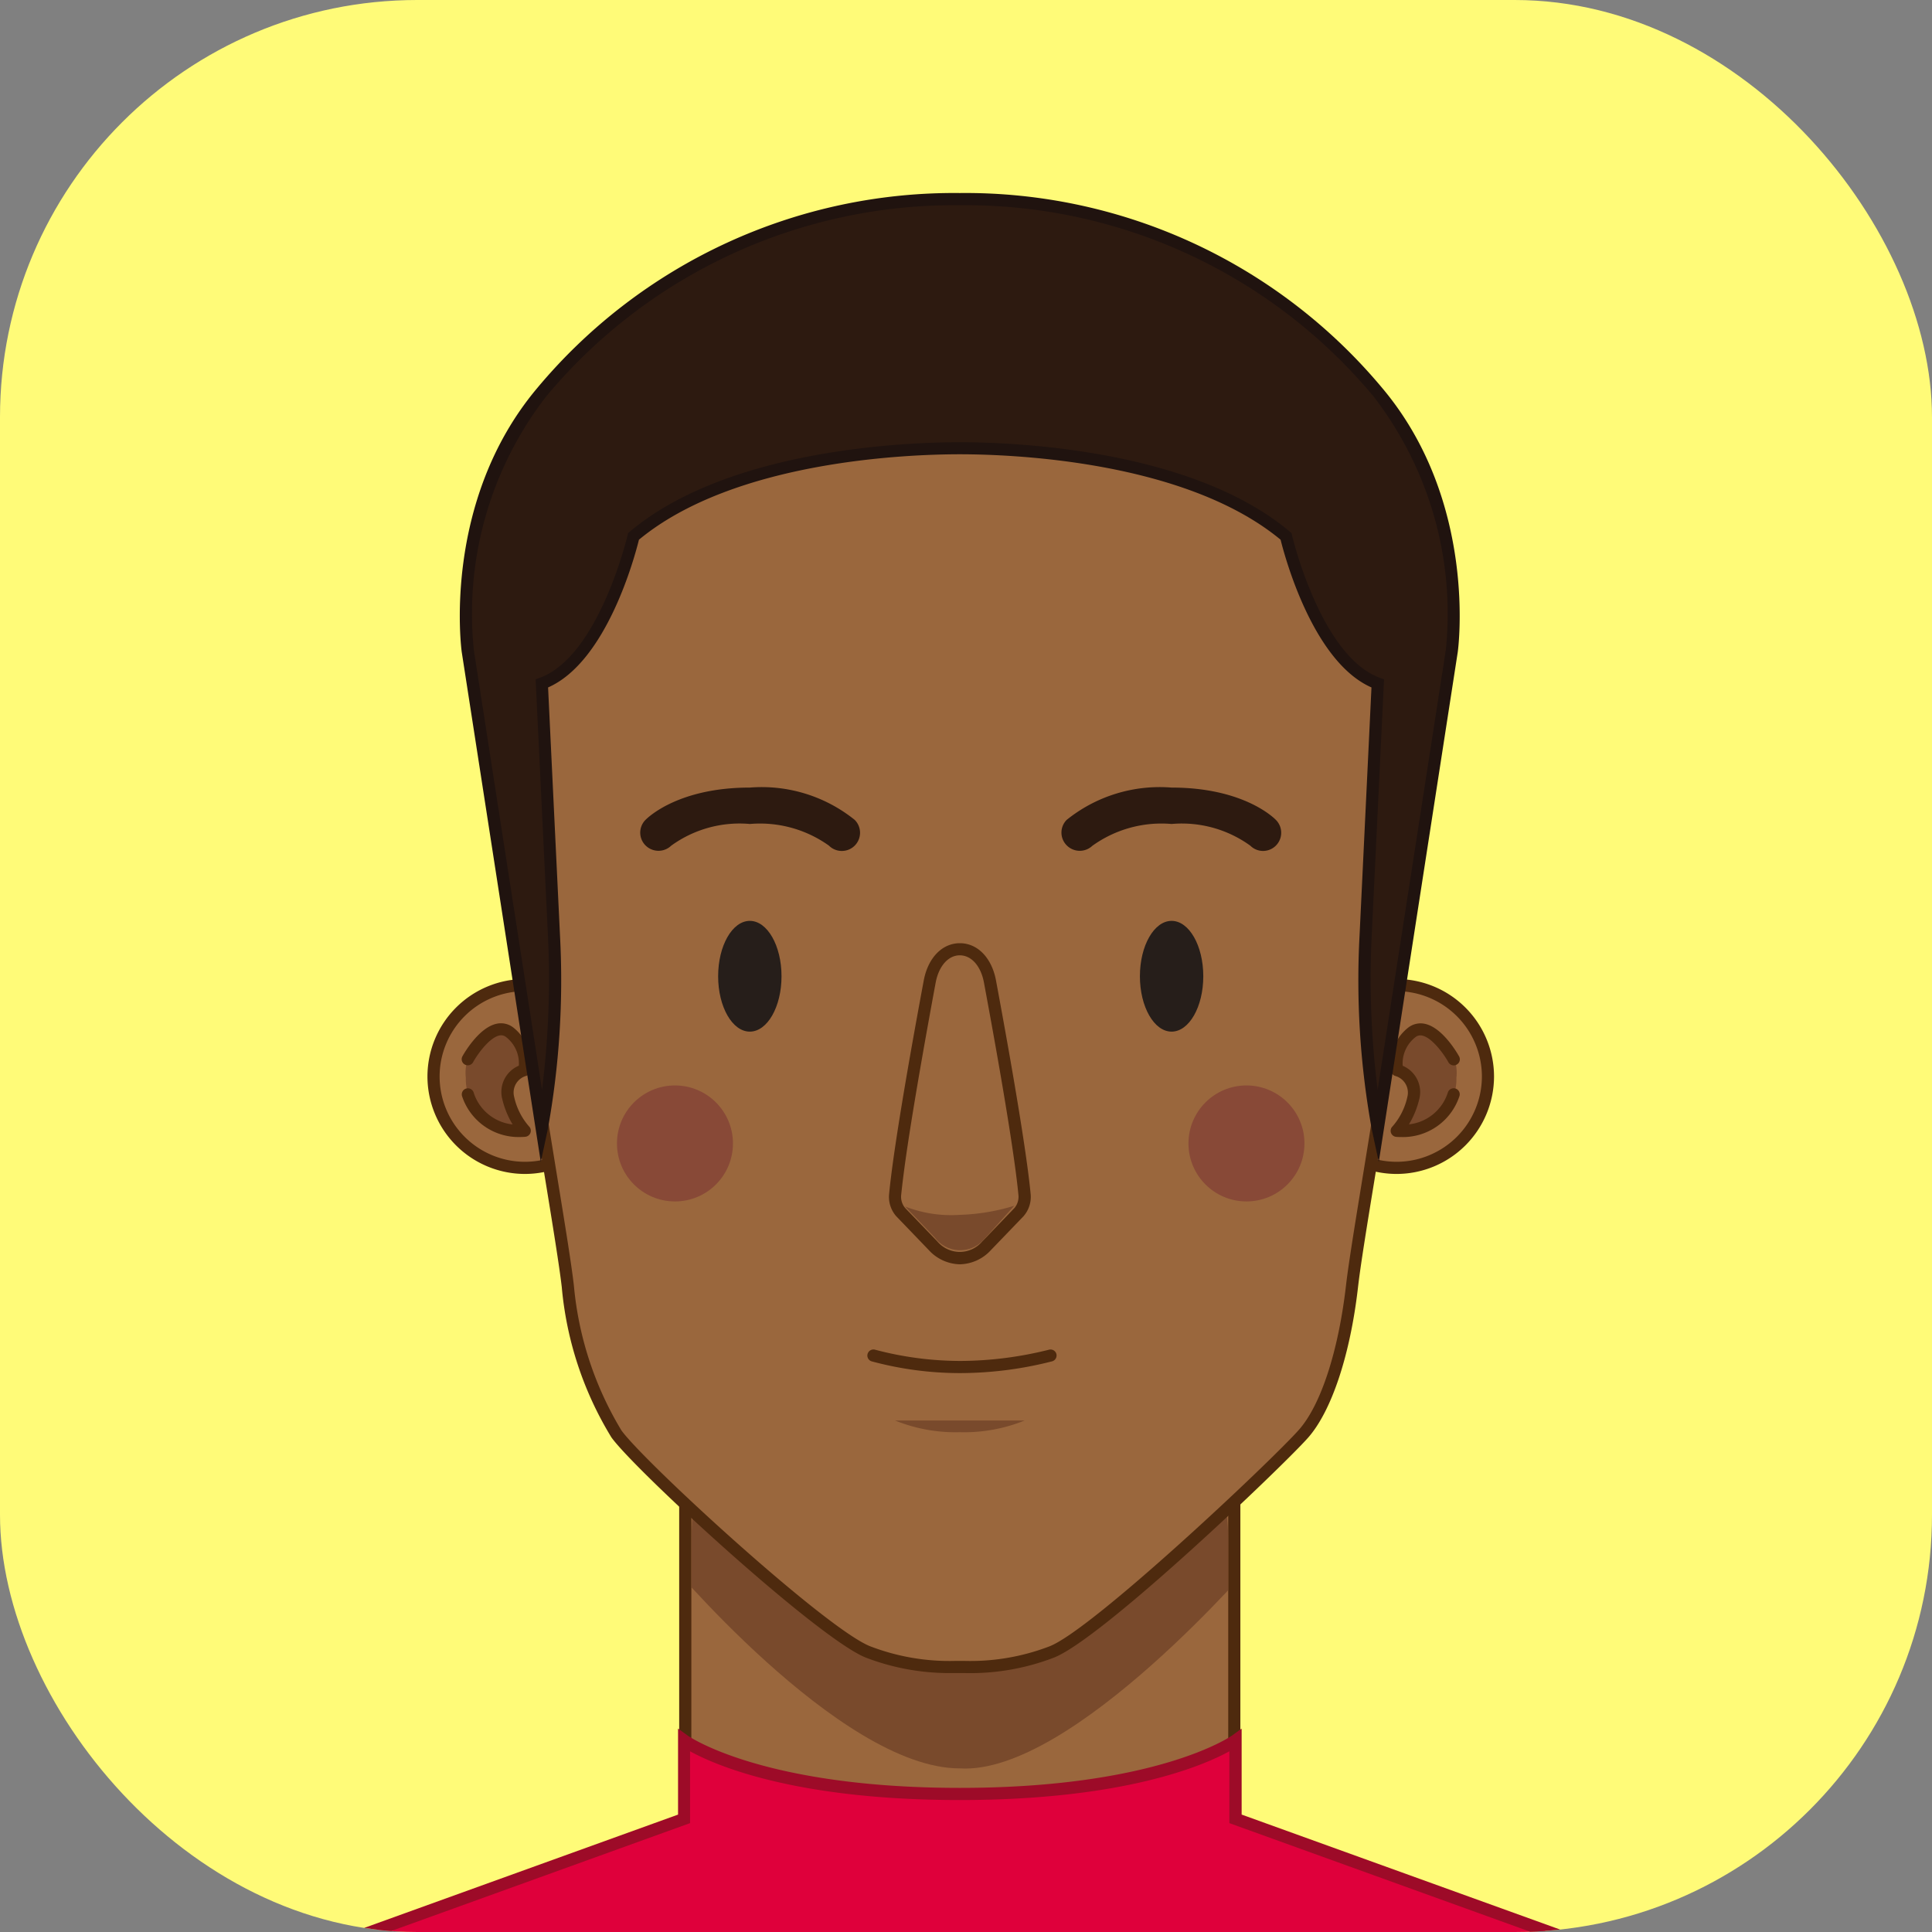 <svg xmlns="http://www.w3.org/2000/svg" id="Person_2" width="78.22" height="78.22" viewBox="0 0 78.22 78.22">
    <rect x="0" y="0" width="78.22" height="78.22" fill="#808080" stroke="none"/>
    <defs>
        <clipPath id="clip-path">
            <rect id="Rectangle_902" width="78.22" height="78.22" fill="#0affb0" rx="16.892"/>
        </clipPath>
        <clipPath id="clip-path-2">
            <rect id="Neck" width="21.722" height="38.34" class="cls-2" rx="10.861"/>
        </clipPath>
        <clipPath id="clip-path-3">
            <path id="Nose" d="M1326.491-550.351c-.325-1.747-2.117-1.747-2.443 0-.786 4.23-1.139 6.52-1.3 7.741-.049.383-.08.661-.1.861-.026.281.261.353.425.523l1.17 1.222a1.284 1.284 0 0 0 1.977.121l1.253-1.394c.164-.17.435-.192.409-.473-.072-.833-.357-3.043-1.391-8.601z" class="cls-2" transform="translate(-1322.652 551.661)"/>
        </clipPath>
        <style>
            .cls-2{fill:none}.cls-5{fill:#9a673d}.cls-6{fill:#4e2a0e}.cls-8{fill:#794a2c}.cls-12{fill:#261e1a}.cls-13{fill:#884937}.cls-14{fill:#2d1a10}
        </style>
    </defs>
    <rect id="Rectangle_901" width="78.22" height="78.22" fill="#fffb78" rx="16.892"/>
    <g id="Group_1307" clip-path="url(#clip-path)">
        <g id="Template_2" transform="translate(-1241.142 621.762)">
            <g id="Neck-2" transform="translate(1268.643 -572.109)">
                <g id="Group_1474">
                    <rect id="Neck-3" width="22.228" height="38.34" class="cls-5" rx="11.114" transform="translate(.246 .246)"/>
                    <path id="Path_10007" d="M1318.6-490h-4.751a8.995 8.995 0 0 1-8.985-8.984v-20.863a8.994 8.994 0 0 1 8.985-8.984h4.751a8.994 8.994 0 0 1 8.984 8.984v20.863A8.995 8.995 0 0 1 1318.6-490zm-4.751-38.34a8.5 8.5 0 0 0-8.493 8.492v20.863a8.5 8.5 0 0 0 8.493 8.493h4.751a8.5 8.5 0 0 0 8.493-8.493v-20.863a8.5 8.5 0 0 0-8.493-8.492z" class="cls-6" transform="translate(-1304.867 528.833)"/>
                </g>
                <g id="Group_1476" transform="translate(.499 1.72)">
                    <g id="Group_1475" clip-path="url(#clip-path-2)">
                        <path id="Path_10008" d="M1303.512-509.778v3.932s7.152 8.645 12.021 8.645c4.564.289 12.1-8.573 12.1-8.573v-4z" class="cls-8" transform="translate(-1304.677 517.424)"/>
                    </g>
                </g>
            </g>
            <g id="Group_1477" transform="translate(1233.626 -551.776)">
                <path id="Body" fill="#df003b" d="M1319.2-473.326l-27.668-9.988v-3.173s-2.962 2.164-11.164 2.164-11.164-2.164-11.164-2.164v3.173l-27.668 9.988a8.955 8.955 0 0 0-5.341 5.271l-1.849 4.914h92.044l-1.849-4.914a8.956 8.956 0 0 0-5.341-5.271z" transform="translate(-1233.994 486.968)"/>
                <path id="Path_10009" fill="#9d0b28" d="M1326.381-463.393h-92.755l1.974-5.247a9.189 9.189 0 0 1 5.488-5.415l27.506-9.93v-3.482l.39.282c.029.021 3.019 2.118 11.019 2.118s10.99-2.1 11.019-2.118l.39-.282v3.481l27.506 9.93a9.189 9.189 0 0 1 5.488 5.416zm-92.045-.492h91.334l-1.724-4.582a8.7 8.7 0 0 0-5.2-5.126l-27.831-10.047v-2.908c-1.046.575-4.271 1.973-10.917 1.973s-9.873-1.4-10.918-1.973v2.908l-27.831 10.047a8.7 8.7 0 0 0-5.195 5.126z" transform="translate(-1233.626 487.466)"/>
            </g>
            <g id="Ear_Left" transform="translate(1258.448 -582.125)">
                <g id="Group_1478">
                    <circle id="Ellipse_667" cx="3.7" cy="3.7" r="3.7" class="cls-5" transform="translate(.246 .246)"/>
                    <path id="Path_10010" d="M1288.07-541.319a3.95 3.95 0 0 1-3.946-3.946 3.95 3.95 0 0 1 3.946-3.946 3.95 3.95 0 0 1 3.946 3.946 3.95 3.95 0 0 1-3.946 3.946zm0-7.4a3.458 3.458 0 0 0-3.454 3.454 3.458 3.458 0 0 0 3.454 3.454 3.458 3.458 0 0 0 3.454-3.454 3.458 3.458 0 0 0-3.454-3.454z" class="cls-6" transform="translate(-1284.124 549.211)"/>
                </g>
                <path id="Path_10011" d="M1288.037-544.7a1.7 1.7 0 0 0-.756 1.621 2.025 2.025 0 0 0 2.317 2.064l-.637-1.306a.8.8 0 0 1 .214-.81l.489-.317-.435-1.32a.785.785 0 0 0-1.192.068z" class="cls-8" transform="translate(-1285.727 547.073)"/>
                <path id="Path_10012" d="M1289.335-540.957a2.413 2.413 0 0 1-2.369-1.644.246.246 0 0 1 .15-.314.246.246 0 0 1 .314.149 1.864 1.864 0 0 0 1.581 1.3 3.561 3.561 0 0 1-.413-1 1.155 1.155 0 0 1 .664-1.379 1.349 1.349 0 0 0-.517-1.159.32.32 0 0 0-.277-.062c-.377.082-.847.7-1.055 1.076a.248.248 0 0 1-.335.1.245.245 0 0 1-.1-.334c.065-.119.663-1.162 1.38-1.318a.817.817 0 0 1 .674.147 1.885 1.885 0 0 1 .7 1.77.246.246 0 0 1-.168.192.7.7 0 0 0-.491.853 2.686 2.686 0 0 0 .6 1.192.246.246 0 0 1 .062.254.247.247 0 0 1-.2.166 1.812 1.812 0 0 1-.2.011z" class="cls-6" transform="translate(-1285.562 547.354)"/>
            </g>
            <g id="Ear_Right" transform="translate(1293.738 -582.125)">
                <g id="Group_1479">
                    <circle id="Ellipse_668" cx="3.7" cy="3.7" r="3.7" class="cls-5" transform="translate(.246 .246)"/>
                    <path id="Path_10013" d="M1359.866-541.319a3.95 3.95 0 0 1-3.946-3.946 3.95 3.95 0 0 1 3.946-3.946 3.951 3.951 0 0 1 3.946 3.946 3.951 3.951 0 0 1-3.946 3.946zm0-7.4a3.458 3.458 0 0 0-3.454 3.454 3.458 3.458 0 0 0 3.454 3.454 3.459 3.459 0 0 0 3.455-3.454 3.459 3.459 0 0 0-3.455-3.454z" class="cls-6" transform="translate(-1355.92 549.211)"/>
                </g>
                <path id="Path_10014" d="M1365.658-544.7a1.7 1.7 0 0 1 .755 1.621 2.025 2.025 0 0 1-2.316 2.064l.637-1.306a.8.8 0 0 0-.214-.81l-.489-.317.435-1.32a.785.785 0 0 1 1.192.068z" class="cls-8" transform="translate(-1360.044 547.073)"/>
                <path id="Path_10015" d="M1363.866-540.957a1.839 1.839 0 0 1-.2-.009.245.245 0 0 1-.2-.167.246.246 0 0 1 .063-.254 2.683 2.683 0 0 0 .6-1.191.7.7 0 0 0-.492-.853.25.25 0 0 1-.167-.192 1.887 1.887 0 0 1 .7-1.769.818.818 0 0 1 .674-.148c.718.156 1.315 1.2 1.381 1.318a.245.245 0 0 1-.1.334.247.247 0 0 1-.335-.1c-.207-.373-.677-.994-1.055-1.076a.32.32 0 0 0-.277.062 1.352 1.352 0 0 0-.517 1.159 1.155 1.155 0 0 1 .664 1.379 3.564 3.564 0 0 1-.411.994 1.869 1.869 0 0 0 1.579-1.3.247.247 0 0 1 .313-.149.245.245 0 0 1 .15.314 2.412 2.412 0 0 1-2.37 1.648z" class="cls-6" transform="translate(-1359.747 547.355)"/>
            </g>
            <g id="Group_1480" transform="translate(1260.844 -611.214)">
                <path id="Head" d="M1326.181-599.223c-1.966-3.714-4.935-8.666-17.769-8.666s-15.8 4.952-17.768 8.666c-1.95 3.685-.947 6.626-.364 16.6.264 4.525 1.966 13.472 2.257 16.021a13.781 13.781 0 0 0 1.966 5.971c.9 1.271 8.411 8.192 10.231 8.848a9.4 9.4 0 0 0 3.677.592 9.4 9.4 0 0 0 3.678-.592c1.821-.655 9.2-7.686 10.231-8.848.971-1.1 1.675-3.423 1.966-5.971s1.993-11.5 2.257-16.021c.585-9.977 1.588-12.916-.362-16.6z" class="cls-5" transform="translate(-1289.252 608.135)"/>
                <path id="Path_10016" d="M1307.787-551.2a9.449 9.449 0 0 1-3.389-.608c-1.85-.666-9.418-7.626-10.349-8.936a14.031 14.031 0 0 1-2.009-6.086c-.1-.857-.363-2.48-.67-4.36-.6-3.659-1.414-8.669-1.589-11.674-.146-2.5-.316-4.519-.464-6.3-.438-5.225-.638-7.61.856-10.433 1.854-3.5 4.657-8.8 17.986-8.8s16.131 5.293 17.985 8.8c1.494 2.823 1.294 5.208.857 10.433-.15 1.78-.319 3.8-.465 6.3-.175 3-.992 8.015-1.589 11.674-.307 1.88-.571 3.5-.669 4.36-.313 2.744-1.071 5.026-2.027 6.106-.982 1.111-8.411 8.225-10.331 8.916a9.453 9.453 0 0 1-3.6.607h-.537zm.372-.493h.169a8.93 8.93 0 0 0 3.426-.577c1.693-.61 9-7.506 10.13-8.779.892-1.008 1.6-3.19 1.906-5.837.1-.869.366-2.5.673-4.383.595-3.648 1.41-8.645 1.584-11.624.146-2.507.316-4.528.465-6.311.43-5.127.626-7.466-.8-10.162-1.8-3.4-4.519-8.535-17.551-8.535s-15.752 5.136-17.551 8.535c-1.427 2.7-1.231 5.035-.8 10.162.149 1.783.318 3.8.465 6.311.173 2.979.989 7.976 1.584 11.624.307 1.885.573 3.514.672 4.383a13.722 13.722 0 0 0 1.922 5.857c.888 1.252 8.382 8.135 10.113 8.759a8.939 8.939 0 0 0 3.425.577z" class="cls-6" transform="translate(-1288.998 608.389)"/>
            </g>
            <g id="Features" transform="translate(1266.121 -589.877)">
                <g id="Nose-2" transform="translate(11.015 6.301)">
                    <g id="Group_1481">
                        <path id="Nose-3" d="M1326.488-550.351c-.325-1.747-2.118-1.747-2.443 0-.786 4.23-1.139 6.52-1.3 7.741-.049.383-.08.661-.1.861a.943.943 0 0 0 .221.729l1.318 1.37a1.415 1.415 0 0 0 2.155 0l1.318-1.37a.943.943 0 0 0 .221-.729c-.072-.834-.356-3.044-1.39-8.602z" class="cls-5" transform="translate(-1322.399 551.907)"/>
                        <path id="Path_10017" d="M1325.012-539.161a1.751 1.751 0 0 1-1.255-.573l-1.318-1.37a1.185 1.185 0 0 1-.289-.922c.019-.2.05-.482.1-.87.148-1.145.493-3.421 1.3-7.754.171-.918.745-1.511 1.463-1.511s1.292.593 1.463 1.511c1.04 5.591 1.323 7.8 1.4 8.624a1.185 1.185 0 0 1-.289.922l-1.319 1.37a1.751 1.751 0 0 1-1.256.573zm0-12.51c-.47 0-.854.436-.98 1.11-.8 4.323-1.148 6.589-1.294 7.727-.049.379-.08.655-.1.852a.706.706 0 0 0 .154.536l1.318 1.37a1.187 1.187 0 0 0 1.8 0l1.318-1.37a.706.706 0 0 0 .154-.536c-.076-.813-.356-3.008-1.393-8.579-.123-.673-.507-1.109-.977-1.109z" class="cls-6" transform="translate(-1322.145 552.162)"/>
                    </g>
                    <g id="Group_1483" transform="translate(.249 .246)">
                        <g id="Group_1482" clip-path="url(#clip-path-3)">
                            <path id="Path_10018" d="M1325.3-530.3a8.333 8.333 0 0 0 2.592-.5l-.2 1.669-1.294 1.091-2.1-.049-1.514-1.284-.074-1.426a5.136 5.136 0 0 0 2.59.499z" class="cls-8" transform="translate(-1322.678 541.053)"/>
                        </g>
                    </g>
                </g>
                <path id="Chin" d="M1325.266-512.844h-2.621a6.532 6.532 0 0 0 2.621.473 6.535 6.535 0 0 0 2.622-.473z" class="cls-8" transform="translate(-1311.384 538.471)"/>
                <path id="Path_10020" d="M1324.132-517.738a13.747 13.747 0 0 1-3.6-.475.245.245 0 0 1-.165-.306.247.247 0 0 1 .306-.165 13.528 13.528 0 0 0 3.463.454 14.95 14.95 0 0 0 3.573-.455.246.246 0 0 1 .3.17.246.246 0 0 1-.171.3 15.139 15.139 0 0 1-3.706.477z" class="cls-6" transform="translate(-1310.219 541.445)"/>
                <ellipse id="Eye_Left" cx="1.283" cy="2.242" class="cls-12" rx="1.283" ry="2.242" transform="translate(4.096 5.398)"/>
                <ellipse id="Eye_Right" cx="1.283" cy="2.242" class="cls-12" rx="1.283" ry="2.242" transform="translate(21.172 5.398)"/>
                <circle id="Cheek_Left" cx="2.348" cy="2.348" r="2.348" class="cls-13" transform="translate(0 12.061)"/>
                <circle id="Cheek_Right" cx="2.348" cy="2.348" r="2.348" class="cls-13" transform="translate(23.138 12.061)"/>
                <path id="Path_10021" d="M1309.81-562.414a.736.736 0 0 1-.522-.216 4.8 4.8 0 0 0-3.2-.876 4.714 4.714 0 0 0-3.187.88.742.742 0 0 1-1.038-.012.732.732 0 0 1-.005-1.03c.132-.134 1.373-1.312 4.23-1.312a6.006 6.006 0 0 1 4.244 1.308.737.737 0 0 1 0 1.043.733.733 0 0 1-.522.215z" class="cls-14" transform="translate(-1300.707 564.981)"/>
                <path id="Path_10022" d="M1344.513-562.414a.735.735 0 0 1-.519-.213 4.726 4.726 0 0 0-3.186-.879 4.788 4.788 0 0 0-3.21.884.742.742 0 0 1-1.039-.02.732.732 0 0 1 0-1.03 6.008 6.008 0 0 1 4.244-1.308c2.857 0 4.1 1.178 4.23 1.313a.737.737 0 0 1-.009 1.042.734.734 0 0 1-.511.211z" class="cls-14" transform="translate(-1318.352 564.981)"/>
            </g>
            <g id="Group_1484" transform="translate(1259.762 -613.944)">
                <path id="Base_Hair" d="M1324.209-605.635a21.725 21.725 0 0 0-16.922-7.81 21.725 21.725 0 0 0-16.921 7.81 14.51 14.51 0 0 0-3 10.486l3 19.338a33.223 33.223 0 0 0 .492-7.8l-.492-10.227c2.547-.93 3.712-5.955 3.712-5.955 3.543-2.986 9.788-3.568 13.209-3.568s9.667.582 13.21 3.568c0 0 1.165 5.025 3.712 5.955 0 0-.361 7.544-.492 10.227a33.219 33.219 0 0 0 .492 7.8l3-19.338a14.51 14.51 0 0 0-3-10.486z" class="cls-14" transform="translate(-1287.046 613.69)"/>
                <path id="Path_10023" fill="#20130f" d="M1324-574.715l-.279-1.3a33.8 33.8 0 0 1-.5-7.862l.483-10.053c-2.375-1.044-3.514-5.314-3.679-5.981-3.878-3.208-10.916-3.459-12.989-3.459s-9.112.251-12.989 3.459c-.165.667-1.3 4.937-3.679 5.981l.483 10.053a33.831 33.831 0 0 1-.5 7.862l-.279 1.3-3.2-20.65c-.009-.062-.83-6.063 3.053-10.682a21.98 21.98 0 0 1 17.11-7.9 21.98 21.98 0 0 1 17.109 7.9c3.884 4.618 3.063 10.62 3.054 10.68zm-16.96-38.738a21.5 21.5 0 0 0-16.733 7.722 14.37 14.37 0 0 0-2.944 10.293l2.759 17.795a35.777 35.777 0 0 0 .242-6.207l-.492-10.228-.009-.18.169-.062c2.392-.874 3.546-5.731 3.557-5.78l.019-.079.062-.053c3.991-3.365 11.24-3.626 13.368-3.626s9.376.262 13.367 3.626l.062.053.019.08c.011.049 1.164 4.905 3.557 5.779l.17.062-.009.18s-.361 7.544-.492 10.228a35.752 35.752 0 0 0 .242 6.207l2.76-17.8a14.372 14.372 0 0 0-2.944-10.29 21.5 21.5 0 0 0-16.73-7.72z" transform="translate(-1286.798 613.944)"/>
            </g>
        </g>
    </g>
</svg>
